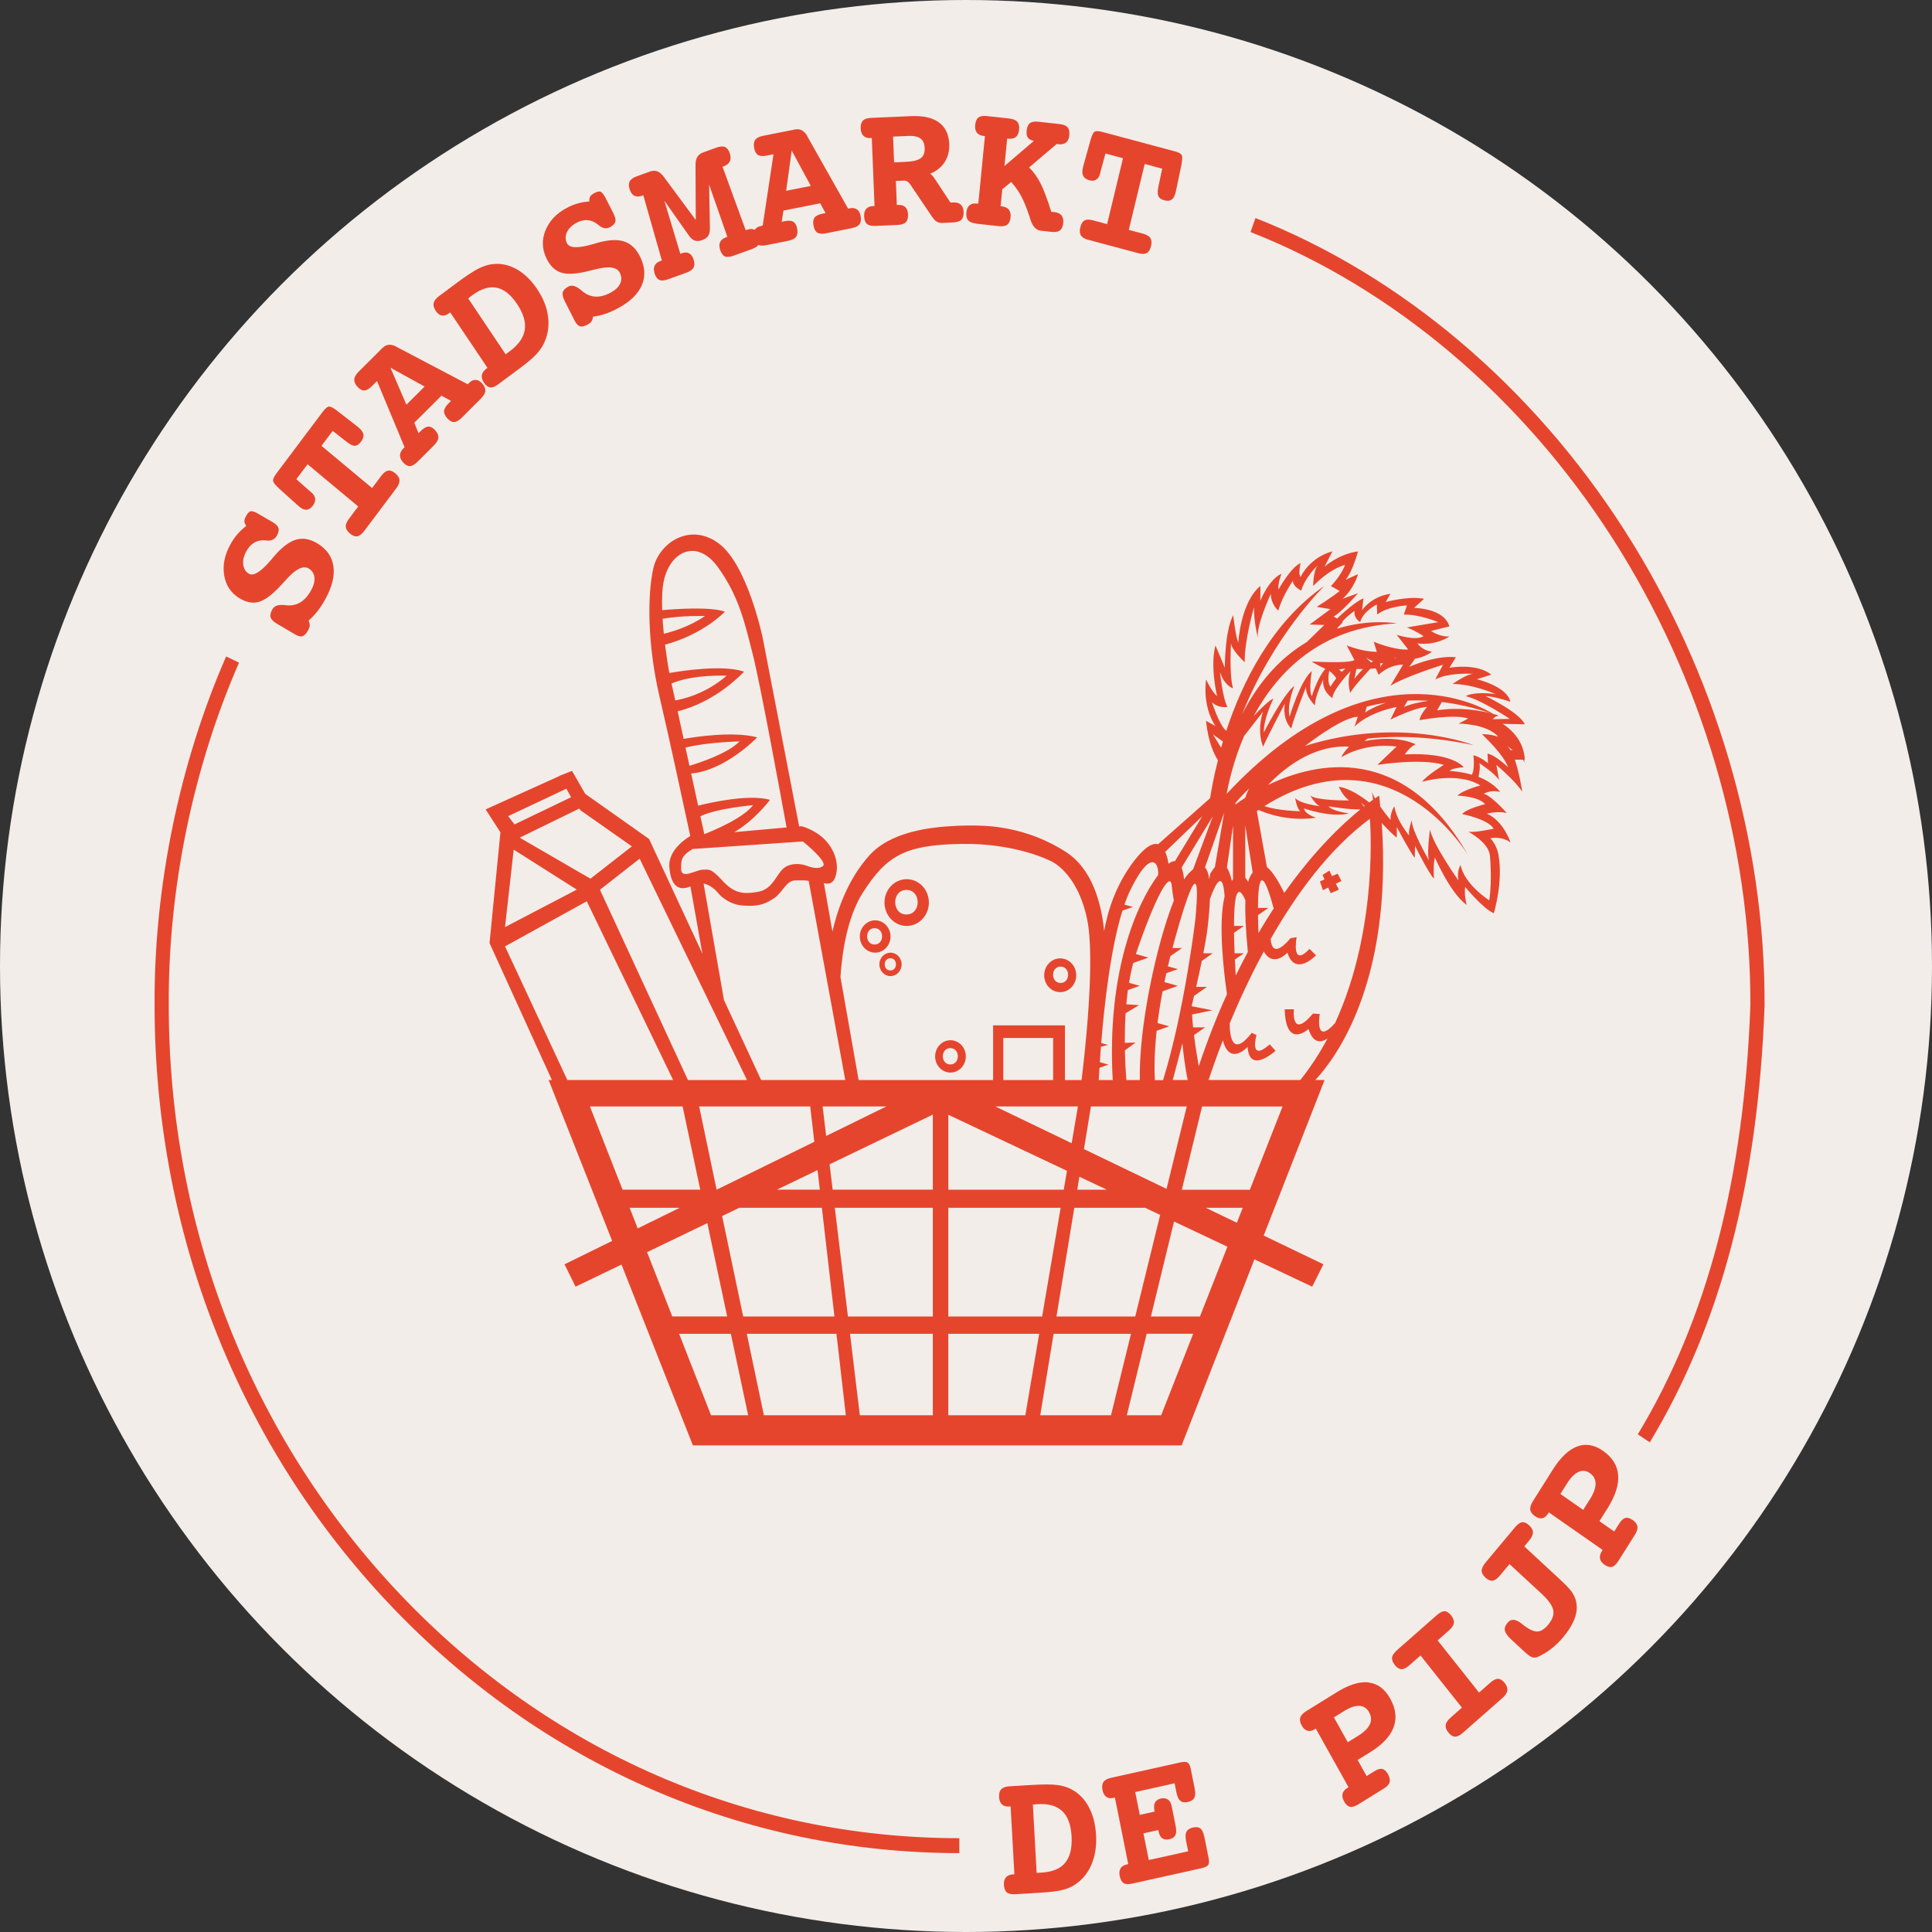 <svg xmlns="http://www.w3.org/2000/svg" version="1.1" xmlns:xlink="http://www.w3.org/1999/xlink" width="100" height="100"><rect width="100%" height="100%" fill="#333333" stroke="none"/><svg width="100" height="100" viewBox="0 0 100 100" fill="none" xmlns="http://www.w3.org/2000/svg">
<circle cx="50" cy="50" r="50" fill="#F2EDE9"></circle>
<path d="M8.735 52.045C8.696 46.051 9.986 39.752 12.371 34.3L11.705 33.977C9.278 39.528 7.964 45.939 8.001 52.039C8.001 52.039 8.001 52.045 8.001 52.047C8.001 52.068 8.001 52.087 8.001 52.108C8.019 63.813 12.347 74.806 20.194 83.072C28.057 91.356 38.518 95.917 49.655 95.917V95.144C38.716 95.144 28.437 90.664 20.713 82.525C12.991 74.391 8.736 63.566 8.735 52.045Z" fill="#E6452D"></path>
<path d="M91.334 52.108C91.334 52.091 91.334 52.072 91.334 52.054C91.368 43.535 88.79 34.793 84.073 27.431C79.303 19.987 72.524 14.252 64.983 11.286L64.727 12.01C72.126 14.921 78.78 20.551 83.464 27.864C88.096 35.095 90.628 43.676 90.599 52.037C90.274 61.016 88.368 68.281 84.772 74.242L85.392 74.656C89.054 68.587 90.997 61.21 91.331 52.11H91.334V52.108Z" fill="#E6452D"></path>
<path d="M56.365 93.546C56.151 93.138 55.855 92.832 55.483 92.629C55.274 92.51 55.023 92.43 54.729 92.392C54.437 92.353 53.979 92.353 53.357 92.392L53.092 92.407L52.252 92.459C52.052 92.471 51.911 92.523 51.825 92.61C51.74 92.699 51.702 92.834 51.713 93.016C51.722 93.186 51.772 93.312 51.859 93.395C51.948 93.478 52.072 93.515 52.234 93.505L52.309 93.501L52.504 97.015L52.426 97.019C52.265 97.028 52.146 97.079 52.067 97.171C51.988 97.262 51.953 97.392 51.962 97.558C51.973 97.747 52.023 97.879 52.115 97.952C52.206 98.028 52.353 98.058 52.56 98.045L53.401 97.993L53.898 97.962C54.38 97.933 54.744 97.886 54.984 97.827C55.226 97.767 55.435 97.68 55.611 97.568C56 97.32 56.294 96.972 56.488 96.524C56.683 96.076 56.765 95.561 56.732 94.98C56.701 94.431 56.578 93.951 56.364 93.544L56.365 93.546ZM55.136 96.414C54.885 96.721 54.476 96.891 53.913 96.926L53.657 96.941L53.461 93.408C53.49 93.403 53.524 93.399 53.562 93.395C53.599 93.391 53.654 93.387 53.725 93.383C54.274 93.35 54.692 93.47 54.982 93.745C55.272 94.019 55.432 94.454 55.465 95.047C55.498 95.65 55.389 96.105 55.136 96.412V96.414Z" fill="#E6452D"></path>
<path d="M62.332 95.065C62.29 94.856 62.224 94.715 62.136 94.644C62.046 94.572 61.919 94.555 61.752 94.591C61.583 94.628 61.47 94.701 61.413 94.806C61.356 94.912 61.349 95.069 61.389 95.274L61.499 95.823L59.461 96.275L59.184 94.895L59.954 94.723L59.971 94.806C60.004 94.968 60.066 95.084 60.158 95.15C60.25 95.216 60.371 95.233 60.521 95.2C60.679 95.165 60.783 95.096 60.837 94.99C60.888 94.885 60.894 94.729 60.853 94.524L60.662 93.567C60.655 93.534 60.648 93.499 60.639 93.466C60.629 93.434 60.624 93.414 60.622 93.407C60.598 93.287 60.536 93.196 60.437 93.136C60.338 93.076 60.222 93.061 60.092 93.09C59.943 93.123 59.84 93.19 59.785 93.293C59.73 93.395 59.719 93.534 59.754 93.71L59.765 93.766L58.995 93.938L58.758 92.757L60.796 92.303L60.894 92.788C60.936 92.995 61.002 93.136 61.095 93.211C61.189 93.287 61.319 93.306 61.49 93.269C61.653 93.233 61.763 93.161 61.818 93.055C61.873 92.949 61.879 92.79 61.838 92.581L61.631 91.547C61.596 91.377 61.543 91.273 61.468 91.228C61.392 91.184 61.268 91.184 61.09 91.223L57.501 92.021C57.312 92.063 57.182 92.135 57.114 92.235C57.046 92.336 57.03 92.475 57.065 92.655C57.098 92.817 57.162 92.935 57.261 93.005C57.36 93.074 57.483 93.094 57.632 93.059L57.707 93.041L58.397 96.485L58.321 96.503C58.169 96.536 58.063 96.605 58 96.706C57.938 96.808 57.923 96.94 57.956 97.104C57.993 97.286 58.061 97.407 58.16 97.469C58.259 97.531 58.406 97.541 58.598 97.496L62.187 96.698C62.369 96.657 62.484 96.603 62.534 96.534C62.583 96.464 62.592 96.346 62.559 96.18L62.336 95.063L62.332 95.065Z" fill="#E6452D"></path>
<path d="M70.841 87.081C70.375 87.027 69.828 87.195 69.197 87.585L67.603 88.573C67.436 88.677 67.335 88.787 67.3 88.905C67.265 89.023 67.293 89.16 67.38 89.319C67.461 89.462 67.558 89.551 67.672 89.584C67.786 89.616 67.909 89.593 68.039 89.512L68.105 89.472L69.799 92.506L69.733 92.546C69.599 92.629 69.518 92.73 69.49 92.848C69.463 92.966 69.49 93.095 69.569 93.24C69.659 93.401 69.76 93.493 69.872 93.519C69.984 93.544 70.125 93.503 70.296 93.399L71.631 92.572C71.796 92.469 71.896 92.361 71.927 92.245C71.96 92.129 71.93 91.992 71.842 91.833C71.754 91.677 71.657 91.586 71.547 91.561C71.439 91.537 71.301 91.576 71.134 91.68L70.736 91.928L70.27 91.095L70.927 90.689C71.56 90.297 71.962 89.868 72.134 89.4C72.307 88.932 72.246 88.437 71.954 87.914C71.677 87.417 71.307 87.142 70.841 87.088V87.081ZM70.903 89.249C70.809 89.452 70.611 89.647 70.309 89.837L69.76 90.177L69.043 88.892L69.591 88.552C69.885 88.37 70.142 88.285 70.36 88.296C70.58 88.308 70.747 88.416 70.861 88.619C70.982 88.836 70.997 89.046 70.903 89.249Z" fill="#E6452D"></path>
<path d="M77.54 86.895C77.425 86.893 77.287 86.961 77.133 87.098L76.555 87.607L74.412 84.907L74.99 84.398C75.148 84.259 75.236 84.13 75.252 84.008C75.269 83.886 75.221 83.757 75.111 83.615C74.999 83.472 74.885 83.401 74.774 83.397C74.662 83.393 74.524 83.463 74.361 83.606L72.319 85.403C72.161 85.542 72.073 85.672 72.055 85.79C72.036 85.91 72.084 86.039 72.196 86.182C72.308 86.321 72.421 86.395 72.539 86.397C72.656 86.401 72.792 86.333 72.948 86.196L73.526 85.687L75.669 88.387L75.091 88.896C74.933 89.035 74.845 89.164 74.827 89.282C74.808 89.402 74.854 89.532 74.966 89.671C75.08 89.814 75.194 89.885 75.311 89.889C75.428 89.893 75.564 89.825 75.72 89.688L77.762 87.891C77.916 87.755 78.001 87.626 78.019 87.502C78.037 87.379 77.99 87.245 77.88 87.106C77.771 86.969 77.658 86.899 77.542 86.897L77.54 86.895Z" fill="#E6452D"></path>
<path d="M81.421 82.49C81.322 82.324 81.12 82.102 80.821 81.824L80.757 81.764L78.897 80.042L79.144 79.744C79.278 79.584 79.346 79.441 79.344 79.317C79.344 79.193 79.278 79.071 79.15 78.952C79.018 78.83 78.895 78.776 78.783 78.791C78.671 78.807 78.546 78.897 78.407 79.062L76.899 80.869C76.761 81.035 76.691 81.176 76.691 81.296C76.691 81.416 76.757 81.536 76.889 81.659C77.02 81.779 77.143 81.831 77.258 81.816C77.374 81.8 77.501 81.712 77.634 81.551L78.132 80.956L79.794 82.494C80.153 82.827 80.353 83.111 80.397 83.347C80.441 83.582 80.352 83.834 80.126 84.104C79.944 84.321 79.764 84.437 79.587 84.446C79.409 84.458 79.177 84.355 78.893 84.145C78.862 84.125 78.82 84.093 78.766 84.046C78.454 83.795 78.212 83.776 78.036 83.986C77.913 84.133 77.866 84.27 77.893 84.4C77.921 84.529 78.031 84.684 78.223 84.862L78.917 85.504C79.078 85.652 79.209 85.745 79.306 85.78C79.405 85.815 79.519 85.801 79.651 85.737C79.889 85.623 80.115 85.482 80.324 85.316C80.535 85.15 80.731 84.957 80.915 84.736C81.175 84.425 81.362 84.125 81.478 83.839C81.594 83.553 81.636 83.285 81.603 83.031C81.579 82.836 81.516 82.657 81.416 82.49H81.421Z" fill="#E6452D"></path>
<path d="M84.507 78.677C84.362 78.577 84.238 78.54 84.129 78.569C84.021 78.598 83.915 78.697 83.806 78.867L83.552 79.271L82.787 78.735L83.207 78.067C83.612 77.421 83.796 76.849 83.755 76.35C83.715 75.852 83.454 75.432 82.975 75.098C82.52 74.779 82.073 74.704 81.631 74.87C81.19 75.036 80.766 75.44 80.363 76.082L79.341 77.705C79.235 77.875 79.189 78.022 79.207 78.144C79.225 78.266 79.306 78.378 79.451 78.478C79.583 78.571 79.706 78.606 79.823 78.583C79.939 78.559 80.04 78.482 80.124 78.349L80.167 78.281L82.952 80.225L82.909 80.293C82.823 80.43 82.792 80.558 82.816 80.676C82.84 80.794 82.917 80.9 83.049 80.991C83.196 81.093 83.324 81.13 83.436 81.101C83.548 81.072 83.658 80.969 83.766 80.797L84.623 79.437C84.729 79.269 84.772 79.126 84.753 79.008C84.735 78.89 84.652 78.778 84.505 78.675L84.507 78.677ZM82.298 77.593L81.946 78.152L80.766 77.328L81.119 76.77C81.308 76.47 81.502 76.277 81.704 76.186C81.906 76.095 82.1 76.115 82.287 76.246C82.486 76.385 82.587 76.567 82.588 76.793C82.588 77.019 82.493 77.286 82.298 77.595V77.593Z" fill="#E6452D"></path>
<path d="M12.4 30.966C12.743 31.177 13.069 31.241 13.38 31.158C13.69 31.075 14.056 30.81 14.479 30.363C14.566 30.273 14.684 30.145 14.829 29.983C15.317 29.442 15.7 29.256 15.976 29.424C16.154 29.532 16.254 29.687 16.275 29.886C16.297 30.085 16.238 30.309 16.1 30.559C15.948 30.833 15.772 31.034 15.568 31.164C15.367 31.293 15.135 31.349 14.878 31.334C14.838 31.332 14.781 31.326 14.706 31.316C14.398 31.287 14.194 31.361 14.097 31.539C14.005 31.705 13.974 31.842 14.005 31.948C14.036 32.056 14.135 32.163 14.306 32.267L14.348 32.292L15.267 32.834C15.427 32.928 15.555 32.959 15.655 32.928C15.754 32.899 15.851 32.797 15.946 32.627C16.001 32.526 16.031 32.437 16.032 32.364C16.034 32.288 16.014 32.209 15.97 32.124C16.135 31.981 16.287 31.823 16.425 31.647C16.563 31.471 16.7 31.26 16.838 31.013C17.188 30.379 17.328 29.815 17.258 29.318C17.188 28.821 16.917 28.427 16.442 28.135C16.056 27.899 15.689 27.83 15.339 27.928C14.989 28.027 14.614 28.303 14.218 28.757C14.167 28.817 14.099 28.898 14.011 29.001C13.491 29.608 13.115 29.838 12.877 29.693C12.71 29.59 12.613 29.43 12.589 29.213C12.565 28.997 12.62 28.767 12.756 28.522C12.864 28.326 12.998 28.181 13.159 28.087C13.321 27.992 13.504 27.951 13.71 27.967C13.732 27.971 13.761 27.973 13.798 27.977C14.046 28.002 14.223 27.919 14.33 27.725C14.414 27.573 14.444 27.447 14.418 27.345C14.392 27.244 14.304 27.145 14.152 27.053L14.11 27.026L13.357 26.587C13.189 26.49 13.066 26.45 12.985 26.459C12.904 26.471 12.822 26.554 12.734 26.713C12.675 26.819 12.648 26.906 12.649 26.977C12.651 27.049 12.682 27.128 12.743 27.221C12.572 27.354 12.42 27.497 12.286 27.654C12.152 27.81 12.033 27.98 11.932 28.166C11.626 28.721 11.515 29.258 11.604 29.78C11.69 30.302 11.954 30.696 12.396 30.966H12.4Z" fill="#E6452D"></path>
<path d="M14.434 25.278L15.454 26.194L15.481 26.217C15.626 26.339 15.757 26.393 15.872 26.384C15.988 26.374 16.098 26.301 16.202 26.161C16.289 26.045 16.325 25.927 16.312 25.81C16.298 25.692 16.235 25.585 16.122 25.493L16.034 25.419L15.338 24.803L15.92 24.03L18.54 26.214L18.074 26.836C17.949 27 17.89 27.143 17.898 27.263C17.905 27.383 17.976 27.501 18.116 27.617C18.253 27.733 18.38 27.779 18.496 27.758C18.609 27.737 18.729 27.646 18.852 27.483L20.503 25.286C20.628 25.122 20.684 24.977 20.679 24.855C20.672 24.733 20.598 24.613 20.461 24.499C20.325 24.385 20.2 24.339 20.084 24.36C19.971 24.381 19.851 24.474 19.727 24.638L19.259 25.261L16.639 23.077L17.221 22.304L17.951 22.876C18.123 23.011 18.263 23.077 18.371 23.073C18.479 23.069 18.582 23 18.683 22.866C18.787 22.729 18.83 22.601 18.809 22.485C18.791 22.369 18.707 22.25 18.56 22.126L18.532 22.103L17.455 21.264C17.241 21.1 17.09 21.026 17.01 21.046C16.927 21.063 16.826 21.154 16.703 21.316L14.313 24.497C14.19 24.66 14.131 24.785 14.133 24.874C14.135 24.963 14.237 25.096 14.441 25.278H14.434Z" fill="#E6452D"></path>
<path d="M18.858 20.209C18.976 20.205 19.108 20.13 19.255 19.983L19.515 19.724L20.941 23.148L20.886 23.203C20.768 23.319 20.708 23.44 20.704 23.562C20.7 23.686 20.752 23.807 20.86 23.929C20.981 24.064 21.1 24.13 21.216 24.126C21.331 24.122 21.465 24.047 21.614 23.898L22.452 23.061C22.599 22.915 22.678 22.779 22.689 22.655C22.7 22.532 22.645 22.404 22.524 22.269C22.407 22.14 22.291 22.076 22.174 22.081C22.058 22.087 21.926 22.163 21.777 22.31L21.663 22.424L21.443 21.882L22.849 20.481L23.342 20.75L23.229 20.864C23.078 21.013 22.997 21.148 22.986 21.268C22.975 21.388 23.029 21.513 23.148 21.647C23.271 21.784 23.39 21.85 23.506 21.846C23.621 21.842 23.753 21.765 23.904 21.616L24.883 20.64C25.03 20.493 25.109 20.358 25.12 20.234C25.131 20.11 25.076 19.983 24.955 19.847C24.847 19.726 24.733 19.666 24.616 19.662C24.498 19.66 24.381 19.716 24.265 19.834L24.21 19.89L20.506 17.944L20.497 17.934C20.221 17.793 19.987 17.818 19.794 18.011L18.574 19.227C18.427 19.374 18.348 19.509 18.337 19.633C18.326 19.756 18.381 19.884 18.502 20.019C18.622 20.153 18.739 20.216 18.857 20.211L18.858 20.209ZM21.979 20.006L21.036 20.947L20.209 19.032L21.979 20.008V20.006Z" fill="#E6452D"></path>
<path d="M22.868 16.33C22.986 16.351 23.109 16.312 23.241 16.214L23.303 16.168L25.231 19.041L25.169 19.088C25.037 19.186 24.962 19.297 24.94 19.416C24.919 19.538 24.954 19.666 25.046 19.803C25.149 19.958 25.259 20.041 25.373 20.054C25.488 20.068 25.63 20.012 25.796 19.886L26.484 19.374L26.89 19.073C27.284 18.779 27.57 18.539 27.745 18.352C27.919 18.166 28.053 17.977 28.148 17.783C28.356 17.356 28.429 16.898 28.37 16.409C28.312 15.92 28.123 15.437 27.803 14.963C27.503 14.513 27.158 14.177 26.771 13.951C26.384 13.725 25.98 13.63 25.562 13.665C25.323 13.68 25.07 13.754 24.802 13.883C24.534 14.013 24.145 14.268 23.637 14.646L23.421 14.807L22.733 15.319C22.569 15.441 22.474 15.563 22.446 15.684C22.419 15.806 22.456 15.943 22.555 16.092C22.648 16.231 22.753 16.311 22.868 16.332V16.33ZM24.314 15.383C24.343 15.36 24.387 15.325 24.446 15.282C24.896 14.948 25.31 14.819 25.694 14.89C26.077 14.963 26.431 15.242 26.758 15.727C27.088 16.22 27.224 16.668 27.163 17.068C27.103 17.47 26.842 17.841 26.382 18.183L26.172 18.338L24.235 15.449C24.257 15.427 24.285 15.406 24.314 15.381V15.383Z" fill="#E6452D"></path>
<path d="M29.011 14.099C29.313 14.206 29.759 14.192 30.342 14.057C30.463 14.03 30.627 13.991 30.832 13.937C31.522 13.761 31.939 13.823 32.084 14.123C32.177 14.316 32.183 14.501 32.098 14.681C32.014 14.861 31.851 15.015 31.605 15.147C31.337 15.292 31.084 15.359 30.847 15.354C30.61 15.346 30.388 15.263 30.179 15.104C30.146 15.079 30.102 15.043 30.043 14.992C29.799 14.791 29.59 14.739 29.418 14.832C29.256 14.919 29.159 15.017 29.13 15.124C29.1 15.232 29.13 15.379 29.22 15.562L29.242 15.609L29.737 16.587C29.823 16.757 29.915 16.857 30.014 16.888C30.113 16.919 30.247 16.89 30.414 16.799C30.513 16.747 30.581 16.689 30.621 16.627C30.662 16.565 30.686 16.486 30.693 16.39C30.906 16.364 31.115 16.316 31.32 16.248C31.526 16.181 31.751 16.08 31.994 15.951C32.614 15.617 33.021 15.222 33.219 14.764C33.416 14.306 33.39 13.821 33.14 13.305C32.938 12.887 32.663 12.621 32.318 12.503C31.973 12.385 31.517 12.404 30.95 12.561C30.876 12.582 30.777 12.611 30.651 12.648C29.904 12.862 29.467 12.841 29.343 12.584C29.255 12.402 29.256 12.213 29.346 12.018C29.438 11.823 29.603 11.66 29.842 11.531C30.032 11.428 30.221 11.382 30.405 11.395C30.588 11.407 30.764 11.479 30.931 11.608C30.95 11.623 30.972 11.643 30.999 11.666C31.196 11.828 31.388 11.859 31.577 11.757C31.726 11.678 31.816 11.587 31.847 11.488C31.878 11.39 31.852 11.256 31.773 11.092L31.752 11.046L31.344 10.247C31.252 10.072 31.17 9.965 31.096 9.928C31.023 9.892 30.909 9.915 30.755 9.998C30.652 10.054 30.583 10.112 30.548 10.172C30.513 10.234 30.498 10.319 30.502 10.429C30.291 10.444 30.089 10.477 29.897 10.533C29.704 10.588 29.517 10.663 29.335 10.761C28.792 11.053 28.425 11.444 28.231 11.931C28.036 12.418 28.055 12.901 28.288 13.38C28.467 13.753 28.71 13.993 29.014 14.099H29.011Z" fill="#E6452D"></path>
<path d="M32.839 10.132C32.947 10.186 33.077 10.186 33.23 10.132L33.297 10.106L34.257 13.481L34.189 13.506C34.037 13.56 33.934 13.643 33.883 13.753C33.831 13.864 33.831 13.997 33.883 14.155C33.94 14.331 34.022 14.443 34.129 14.49C34.235 14.538 34.384 14.527 34.573 14.459L35.53 14.113C35.719 14.045 35.842 13.956 35.899 13.85C35.956 13.744 35.956 13.603 35.899 13.427C35.848 13.268 35.771 13.164 35.666 13.11C35.561 13.056 35.433 13.056 35.281 13.11L35.213 13.135L34.387 10.39L35.66 12.196C35.756 12.331 35.857 12.416 35.963 12.453C36.072 12.489 36.198 12.48 36.345 12.428C36.492 12.375 36.596 12.3 36.659 12.203C36.719 12.107 36.748 11.973 36.745 11.805L36.704 9.556L37.647 12.258L37.58 12.283C37.427 12.337 37.325 12.42 37.273 12.53C37.222 12.64 37.222 12.774 37.273 12.932C37.332 13.11 37.413 13.224 37.517 13.27C37.622 13.317 37.77 13.305 37.963 13.237L38.917 12.893C39.08 12.835 39.19 12.762 39.255 12.677C39.352 12.719 39.486 12.725 39.66 12.69L40.796 12.464C40.996 12.424 41.131 12.356 41.203 12.258C41.275 12.161 41.295 12.02 41.262 11.838C41.23 11.662 41.164 11.542 41.063 11.48C40.963 11.419 40.812 11.407 40.614 11.448L40.46 11.479L40.552 10.899L42.452 10.522L42.729 11.028L42.575 11.059C42.373 11.1 42.236 11.167 42.164 11.26C42.093 11.355 42.073 11.492 42.106 11.67C42.139 11.855 42.205 11.979 42.304 12.041C42.403 12.103 42.553 12.114 42.757 12.074L44.081 11.811C44.282 11.77 44.417 11.703 44.489 11.606C44.56 11.509 44.581 11.368 44.547 11.187C44.518 11.023 44.456 10.906 44.357 10.839C44.26 10.769 44.131 10.752 43.973 10.783L43.898 10.798L41.783 7.051V7.037C41.621 6.761 41.412 6.649 41.15 6.701L39.499 7.029C39.299 7.07 39.163 7.138 39.091 7.236C39.02 7.333 39 7.474 39.033 7.656C39.064 7.835 39.132 7.955 39.233 8.019C39.334 8.083 39.484 8.094 39.684 8.054L40.036 7.984L39.477 11.678L39.401 11.693C39.244 11.724 39.13 11.792 39.064 11.892C39.064 11.892 39.064 11.896 39.06 11.898C39.058 11.898 39.055 11.894 39.053 11.892C38.95 11.838 38.822 11.838 38.669 11.892L38.598 11.917L37.398 8.63L37.466 8.605C37.618 8.551 37.721 8.465 37.774 8.353C37.827 8.241 37.827 8.104 37.776 7.944C37.719 7.768 37.636 7.658 37.528 7.609C37.42 7.561 37.27 7.573 37.077 7.642L36.416 7.88C36.266 7.934 36.16 8.015 36.093 8.123C36.027 8.232 35.996 8.379 36 8.564L36.013 11.388L34.36 9.155C34.248 9.007 34.136 8.91 34.022 8.867C33.908 8.825 33.778 8.831 33.631 8.883L32.971 9.121C32.778 9.19 32.654 9.277 32.595 9.385C32.536 9.494 32.536 9.635 32.595 9.811C32.646 9.971 32.727 10.079 32.835 10.133L32.839 10.132ZM40.979 7.793L41.968 9.623L40.691 9.876L40.979 7.793Z" fill="#E6452D"></path>
<path d="M45.049 7.147L45.124 7.144L45.265 10.661L45.19 10.665C45.032 10.673 44.913 10.721 44.834 10.81C44.755 10.901 44.72 11.028 44.726 11.194C44.733 11.38 44.783 11.511 44.871 11.589C44.961 11.666 45.105 11.701 45.306 11.693L46.459 11.643C46.661 11.633 46.804 11.587 46.887 11.502C46.969 11.417 47.006 11.281 46.999 11.096C46.992 10.93 46.946 10.804 46.861 10.721C46.775 10.638 46.652 10.601 46.491 10.607L46.419 10.611L46.37 9.366L46.79 9.347C46.848 9.345 46.907 9.36 46.962 9.393C47.017 9.426 47.067 9.478 47.113 9.544L48.279 11.272L48.292 11.281C48.413 11.461 48.575 11.548 48.779 11.539L49.329 11.513C49.531 11.504 49.676 11.457 49.76 11.372C49.844 11.287 49.883 11.152 49.876 10.966C49.868 10.796 49.819 10.671 49.729 10.589C49.639 10.508 49.505 10.472 49.333 10.479L49.243 10.483H49.193L48.415 9.302C48.406 9.291 48.395 9.275 48.382 9.256C48.301 9.126 48.223 9.04 48.144 8.993C48.476 8.856 48.727 8.655 48.898 8.388C49.068 8.123 49.145 7.814 49.133 7.462C49.112 6.956 48.934 6.581 48.599 6.336C48.263 6.09 47.78 5.982 47.148 6.011L45.085 6.102C44.889 6.111 44.748 6.158 44.663 6.245C44.579 6.332 44.54 6.467 44.548 6.649C44.555 6.815 44.601 6.941 44.689 7.028C44.777 7.113 44.896 7.153 45.052 7.145L45.049 7.147ZM46.975 7.035C47.276 7.022 47.496 7.064 47.637 7.165C47.777 7.263 47.852 7.431 47.861 7.667C47.87 7.907 47.802 8.081 47.657 8.189C47.513 8.297 47.254 8.361 46.881 8.377L46.278 8.404L46.225 7.07L46.977 7.037L46.975 7.035Z" fill="#E6452D"></path>
<path d="M50.542 11.579L51.69 11.705C51.892 11.726 52.041 11.703 52.136 11.63C52.232 11.558 52.288 11.431 52.307 11.245C52.323 11.079 52.294 10.949 52.217 10.853C52.142 10.758 52.023 10.702 51.863 10.682L51.791 10.675L51.878 9.797L52.338 9.42C52.538 9.641 52.709 9.88 52.848 10.136C52.987 10.391 53.134 10.748 53.287 11.208C53.298 11.247 53.314 11.299 53.334 11.365C53.45 11.722 53.628 11.914 53.868 11.941L54.417 12.001C54.618 12.022 54.767 11.999 54.862 11.925C54.958 11.854 55.015 11.726 55.033 11.541C55.05 11.373 55.019 11.241 54.941 11.146C54.864 11.052 54.736 10.996 54.562 10.976L54.472 10.967L54.413 10.961C54.208 10.3 54.02 9.805 53.852 9.478C53.683 9.152 53.487 8.881 53.265 8.667L54.694 7.453L54.797 7.465C54.96 7.482 55.088 7.453 55.182 7.376C55.275 7.298 55.33 7.175 55.347 7.003C55.365 6.819 55.336 6.68 55.259 6.591C55.182 6.5 55.042 6.444 54.84 6.421L53.749 6.301C53.547 6.278 53.4 6.303 53.307 6.376C53.213 6.448 53.158 6.577 53.14 6.761C53.123 6.921 53.144 7.041 53.199 7.121C53.254 7.202 53.358 7.26 53.51 7.295L51.991 8.593L52.131 7.171L52.202 7.179C52.362 7.196 52.489 7.165 52.582 7.088C52.676 7.008 52.731 6.885 52.747 6.717C52.766 6.533 52.734 6.394 52.654 6.303C52.573 6.212 52.434 6.156 52.233 6.133L51.085 6.007C50.883 5.986 50.736 6.011 50.643 6.083C50.549 6.154 50.494 6.284 50.476 6.467C50.459 6.635 50.487 6.769 50.56 6.865C50.634 6.962 50.747 7.018 50.905 7.036L50.98 7.043L50.636 10.543L50.56 10.536C50.401 10.518 50.274 10.547 50.182 10.625C50.091 10.702 50.037 10.824 50.021 10.988C50.003 11.175 50.032 11.315 50.111 11.403C50.19 11.492 50.331 11.548 50.536 11.572L50.542 11.579Z" fill="#E6452D"></path>
<path d="M56.334 12.414L58.911 13.104C59.106 13.156 59.254 13.154 59.357 13.096C59.46 13.04 59.533 12.921 59.577 12.741C59.619 12.563 59.608 12.424 59.544 12.323C59.48 12.221 59.35 12.146 59.155 12.093L58.427 11.898L59.249 8.487L60.155 8.73L59.957 9.666C59.909 9.886 59.911 10.049 59.957 10.151C60.005 10.253 60.107 10.325 60.263 10.367C60.425 10.41 60.553 10.4 60.645 10.333C60.739 10.267 60.808 10.137 60.854 9.946L60.863 9.909L61.15 8.531C61.203 8.257 61.206 8.083 61.157 8.013C61.107 7.942 60.988 7.88 60.797 7.83L57.064 6.831C56.873 6.778 56.739 6.773 56.664 6.811C56.589 6.85 56.513 7.003 56.44 7.271L56.062 8.626L56.053 8.663C56.007 8.852 56.012 9.001 56.068 9.107C56.123 9.215 56.233 9.291 56.394 9.333C56.53 9.37 56.647 9.357 56.743 9.295C56.84 9.233 56.904 9.129 56.941 8.982L56.968 8.868L57.218 7.946L58.126 8.189L57.304 11.601L56.576 11.405C56.381 11.353 56.234 11.355 56.133 11.411C56.033 11.467 55.959 11.585 55.917 11.765C55.873 11.944 55.884 12.086 55.95 12.188C56.014 12.29 56.143 12.366 56.334 12.418V12.414Z" fill="#E6452D"></path>
<path d="M69.238 45.22L68.948 45.346L68.806 45.063L68.454 45.286L68.557 45.518L68.32 45.622L68.473 46.074L68.746 45.939L68.876 46.231L69.3 46.051L69.144 45.742L69.432 45.601L69.238 45.22Z" fill="#E6452D"></path>
<path d="M51.778 42.831C50.78 42.663 49.457 42.738 48.879 42.785C48.848 42.787 48.818 42.79 48.787 42.792C48.738 42.796 48.697 42.8 48.666 42.804C48.657 42.804 48.648 42.804 48.639 42.806C48.607 42.81 48.589 42.812 48.589 42.812C47.413 42.934 45.901 43.285 45.024 44.246C43.817 45.57 43.3 47.272 43.087 48.219L42.643 45.705C42.823 45.767 43.091 45.78 43.228 45.417C43.448 44.837 43.259 44.058 42.725 43.494C42.19 42.93 41.482 42.765 41.482 42.765L41.364 42.775L39.478 33.017C39.478 33.017 38.709 29.3 37.242 28.158C35.774 27.018 34.132 28.048 33.818 29.41C33.505 30.773 33.505 33.349 34.132 36.036C34.655 38.274 35.471 42.069 35.73 43.278H35.723C35.723 43.278 34.587 43.904 34.644 44.853C34.699 45.751 35.059 46.175 35.736 45.881L36.357 49.364L33.596 43.424L30.292 41.09L29.608 39.901L29.127 40.09L28.964 40.154L28.968 40.162L25.137 41.894L25.902 43.082L25.338 48.813L28.566 55.9H28.397L31.685 64.23L29.219 65.44L29.791 66.598L32.169 65.454L35.864 74.814H61.16L64.928 65.185L67.919 66.598L68.5 65.44L65.409 63.952L68.561 55.9H68.082C69.143 54.767 72.078 50.838 71.52 42.601C71.796 42.899 72.109 43.221 72.298 43.353V42.804C72.298 42.804 72.983 44.109 73.227 44.402L73.243 43.784C73.243 43.784 73.911 45.141 74.221 45.485C74.221 45.485 74.171 44.729 74.27 44.385C74.27 44.385 75.07 46.24 75.918 46.841C75.918 46.841 75.773 46.36 75.837 45.906C75.837 45.906 76.751 47.029 77.321 47.27C77.321 47.27 77.809 45.657 77.565 44.273C77.565 44.273 77.509 43.784 77.142 43.388C77.142 43.388 77.696 43.254 78.186 43.604C78.186 43.604 77.826 42.495 76.962 42.116C76.962 42.116 77.499 41.961 77.989 42.081C77.989 42.081 77.206 41.188 76.799 41.086C76.799 41.086 77.142 40.862 77.646 40.991C77.646 40.991 77.345 40.533 76.525 40.208C76.54 40.147 76.635 39.721 76.575 39.503C76.575 39.503 77.375 40.027 77.593 40.38C77.593 40.38 77.465 39.673 77.452 39.592C77.452 39.592 78.496 40.475 78.793 40.991C78.793 40.991 78.651 40.032 78.409 39.321H78.826C78.872 39.383 78.907 39.445 78.923 39.503C78.923 39.503 78.914 39.433 78.888 39.321H78.923C78.877 38.084 77.773 37.466 77.773 37.466L78.923 37.489C78.651 36.87 76.892 36.028 76.892 36.028C77.365 36.041 78.178 36.324 78.178 36.324C77.998 35.516 76.441 35.158 76.441 35.158L77.186 34.92C76.441 34.302 75.019 34.563 75.019 34.563L75.358 34.018C74.298 33.902 72.944 34.515 72.944 34.515L73.241 34.095C73.797 34.004 74.116 33.73 74.116 33.73C73.575 33.658 73.371 33.303 73.371 33.303C74.364 33.423 75.019 32.945 75.019 32.945C74.5 32.968 74.07 32.659 74.07 32.659L75.019 32.421C74.747 31.471 73.19 31.465 73.19 31.465L73.709 30.995C72.918 30.829 71.722 31.161 71.722 31.161L71.97 30.734C70.953 30.877 70.502 31.585 70.502 31.585L70.57 30.972C70.174 31.128 69.524 31.712 69.205 32.014L69.032 31.909C69.443 31.693 70.291 30.705 70.291 30.705L69.491 30.995C70.109 30.44 70.291 29.718 70.291 29.718L69.651 30.008C70.016 29.575 70.291 28.539 70.291 28.539C69.262 28.684 68.557 29.333 68.557 29.333L68.965 28.539C67.776 28.852 67.317 29.864 67.317 29.864C67.18 29.72 67.317 29.142 67.317 29.142C66.79 29.383 66.174 30.516 66.174 30.516C66.128 30.177 66.334 29.696 66.334 29.696C65.67 29.986 65.237 31.094 65.237 31.094V30.328C64.207 31.177 64.094 33.262 64.094 33.262C63.956 32.972 63.831 31.84 63.831 31.84C63.387 32.659 63.398 34.563 63.398 34.563L62.912 33.407C62.622 34.491 62.996 36.03 62.996 36.03C62.721 35.809 62.424 35.166 62.424 35.166C62.241 36.708 62.912 37.576 62.912 37.576L62.424 37.311C62.54 38.45 62.864 39.082 63.041 39.348C62.822 40.206 62.699 40.9 62.635 41.314L59.944 43.697C59.672 43.62 59.274 43.813 58.692 44.571C57.727 45.831 57.322 47.216 57.151 48.194C57.012 46.778 56.55 44.986 55.17 44.097C53.928 43.297 52.7 42.964 51.787 42.831H51.778ZM34.374 29.998C34.723 28.525 36.086 27.862 37.17 29.372C38.253 30.881 38.552 32.242 38.979 33.935C39.355 35.423 40.454 41.405 40.713 42.829L38.007 43.071C39.071 42.456 39.856 41.399 39.856 41.399C38.755 41.088 36.754 41.546 36.135 41.7L35.774 40.038C37.561 39.878 39.19 38.166 39.19 38.166C37.97 37.831 35.93 38.148 35.385 38.245L35.075 36.815C37.108 36.325 38.513 34.764 38.513 34.764C37.425 34.389 35.27 34.725 34.644 34.835L34.64 34.816C34.64 34.816 34.526 34.194 34.424 33.368C36.42 32.831 37.521 31.66 37.521 31.66C36.774 31.393 34.974 31.519 34.273 31.581C34.253 30.98 34.273 30.411 34.374 29.994V29.998ZM36.455 43.175L36.253 42.249C37.1 41.834 38.977 41.675 38.977 41.675C38.471 42.344 36.979 42.97 36.455 43.175ZM35.686 39.636L35.482 38.697C36.574 38.411 38.278 38.376 38.278 38.376C37.664 39.012 36.145 39.501 35.686 39.636ZM34.95 36.254L34.759 35.377C35.89 34.891 37.611 34.974 37.611 34.974C36.519 35.923 35.341 36.188 34.948 36.254H34.95ZM34.295 32.027C35.313 31.849 36.489 31.884 36.489 31.884C35.651 32.466 34.704 32.723 34.359 32.802C34.334 32.549 34.312 32.288 34.295 32.025V32.027ZM35.253 44.974C35.253 44.458 35.281 44.302 35.847 43.944L41.557 43.554C41.693 43.664 42.848 44.613 42.597 44.826C42.329 45.052 41.797 44.826 41.797 44.826C41.797 44.826 41.276 44.592 40.74 44.826C40.205 45.059 40.095 46.003 39.254 46.157C38.414 46.312 37.974 46.211 37.379 45.568C36.783 44.922 36.708 45.015 36.374 45.015C36.04 45.015 35.253 45.543 35.253 44.976V44.974ZM36.416 45.734C36.882 45.819 37.203 46.264 37.203 46.264C37.203 46.264 37.654 46.81 38.445 46.87C39.236 46.932 39.596 46.803 40.058 46.497C40.52 46.192 40.687 45.57 41.17 45.57C41.41 45.57 41.654 45.552 41.858 45.593L43.751 55.902H39.397L37.473 51.762L36.418 45.732L36.416 45.734ZM54.509 55.904H51.93V53.724H54.509V55.904ZM55.792 57.27L55.469 59.172L51.517 57.27H55.792ZM58.225 54.369L58.777 53.96L58.219 53.977C58.217 53.498 58.228 52.978 58.261 52.444L58.958 52.027L58.298 51.98C58.32 51.735 58.347 51.49 58.38 51.244L58.997 51.026L58.437 50.871C58.496 50.519 58.568 50.173 58.656 49.843L59.445 49.563L58.793 49.381C58.797 49.367 58.803 49.354 58.806 49.34C59.764 46.525 60.569 45.011 60.65 45.844C60.685 46.198 60.727 46.428 60.758 46.611C59.839 48.917 58.933 53.219 58.999 55.904H58.3C58.27 55.531 58.237 54.995 58.225 54.369ZM74.63 36.335C75.426 36.432 76.266 36.619 77.149 36.915C76.577 36.774 75.513 36.584 74.386 36.768L74.63 36.335ZM72.861 36.264C73.21 36.248 73.57 36.252 73.94 36.273C73.54 36.329 73.056 36.426 72.671 36.59L72.861 36.264ZM67.495 41.845C67.495 41.845 68.911 42.344 69.827 42.102C69.827 42.102 68.932 41.984 68.768 41.735C68.768 41.735 69.82 41.913 70.41 41.896C69.495 42.638 68.036 44.008 66.475 46.217C66.271 45.802 65.912 45.137 65.576 44.88L65.055 41.983C65.084 41.963 65.114 41.944 65.143 41.923C65.493 42.079 66.677 42.539 68.119 42.325C68.119 42.325 67.528 42.141 67.497 41.843L67.495 41.845ZM70.43 41.536L70.64 41.714C70.625 41.725 70.612 41.735 70.599 41.745L70.432 41.536H70.43ZM65.139 48.291C65.128 48.042 65.117 47.711 65.114 47.369L65.649 46.996H65.112C65.117 45.701 65.257 44.549 65.926 47.021C65.664 47.419 65.402 47.843 65.139 48.291ZM59.777 55.904C59.747 55.394 59.74 54.543 59.868 53.353L60.52 53.121L59.914 52.953C59.977 52.456 60.061 51.909 60.175 51.31L60.967 51.028L60.27 50.834C60.301 50.684 60.334 50.529 60.369 50.373L60.967 50.16L60.45 50.017C60.49 49.845 60.534 49.667 60.578 49.489L61.182 49.07H60.687C60.727 48.915 60.769 48.761 60.813 48.602C62.276 43.345 61.938 46.799 61.876 47.553C61.876 47.553 61.325 52.276 60.199 55.91H59.773L59.777 55.904ZM63.822 45.516C63.802 45.539 63.782 45.564 63.76 45.593C63.71 45.378 63.626 45.1 63.505 44.909L63.822 42.727V45.516ZM64.6 45.643C64.56 45.564 64.51 45.489 64.455 45.427V42.727L64.838 45.158C64.745 45.28 64.664 45.431 64.6 45.643ZM63.362 42.062L62.883 44.876C62.809 44.959 62.729 45.071 62.644 45.22L62.591 45.506C62.551 45.22 62.479 45.011 62.369 44.899L63.362 42.062ZM61.199 54.006C61.235 54.36 61.34 55.295 61.476 55.902H60.701C60.824 55.442 61.002 54.773 61.199 54.006ZM62.05 55.185C61.997 54.895 61.886 54.267 61.8 53.577L62.378 53.175H61.754C61.732 52.951 61.712 52.727 61.701 52.51L62.754 52.292L61.687 52.083C61.687 52.068 61.687 52.054 61.687 52.038C61.725 51.874 61.766 51.712 61.804 51.548L62.475 51.08H61.912C62.019 50.614 62.12 50.16 62.208 49.735L62.773 49.34H62.286C62.386 48.836 62.461 48.386 62.503 48.028C62.567 47.487 62.611 46.981 62.626 46.538C62.953 45.624 63.299 45.056 63.385 46.403C63.037 47.806 63.356 50.411 63.507 51.455C62.995 52.585 62.503 53.826 62.048 55.187L62.05 55.185ZM63.962 50.489C63.949 50.27 63.932 49.984 63.917 49.667L64.387 49.34H63.903C63.888 49 63.877 48.637 63.873 48.281L64.387 47.924H63.872C63.872 46.59 63.995 45.541 64.464 46.598C64.437 47.205 64.47 48.053 64.589 49.273C64.378 49.661 64.169 50.069 63.963 50.49L63.962 50.489ZM64.455 41.291C64.242 41.428 64.079 41.544 63.971 41.621L63.916 41.608C64.037 41.451 64.279 41.163 64.655 40.817C64.573 40.966 64.505 41.124 64.455 41.289V41.291ZM70.744 36.577C71.067 36.494 71.399 36.424 71.742 36.372C71.364 36.499 70.966 36.668 70.658 36.878L70.744 36.577ZM61.754 44.996C61.679 45.056 61.6 45.129 61.514 45.22C61.441 45.297 61.365 45.398 61.288 45.519C61.266 45.313 61.228 45.087 61.158 44.907L62.775 42.251L61.754 44.996ZM61.426 57.27L60.38 61.536L56.106 59.477L56.467 57.27H61.426ZM41.937 57.27L42.148 59.099L37.099 61.575H37.091L36.189 57.27H41.935H41.937ZM55.06 61.578H49.086V57.701L55.227 60.602L55.06 61.578ZM55.869 60.908L57.289 61.578H55.759L55.869 60.908ZM49.084 62.514H54.898L53.941 68.14H49.084V62.514ZM48.283 68.14H43.889L43.21 62.514H48.283V68.14ZM48.283 61.576H43.098L42.94 60.264L48.283 57.692V61.578V61.576ZM42.434 61.576H40.216L42.316 60.564L42.434 61.576ZM38.267 62.514H42.54L43.19 68.14H38.467L37.377 62.943L38.267 62.514ZM43.294 69.037L43.78 73.254H39.539L38.654 69.037H43.292H43.294ZM43.997 69.037H48.283V73.254H44.505L43.997 69.037ZM49.084 69.037H53.788L53.071 73.254H49.084V69.037ZM54.537 69.037H58.54L57.505 73.254H53.843L54.535 69.037H54.537ZM54.684 68.14L55.606 62.514H59.269L60.05 62.883L58.76 68.14H54.684ZM42.762 58.797L42.579 57.27H45.876L42.762 58.797ZM38.667 55.904H35.609L31.053 46.053L33.108 44.445L38.665 55.904H38.667ZM32.706 43.807L30.562 45.481L26.9 43.357L29.982 41.853L30.046 41.94L32.705 43.807H32.706ZM26.582 44.02V43.973L29.854 46.045L29.846 46.051L26.14 47.987L26.584 44.02H26.582ZM29.56 41.264L26.623 42.676V42.663L26.304 42.243L29.318 40.823L29.558 41.266L29.56 41.264ZM26.14 48.985L30.371 46.65L34.842 55.902H29.366L26.14 48.985ZM35.332 57.27L36.245 61.575H32.222L30.534 57.27H35.332ZM32.589 62.514H35.185L33.007 63.581L32.589 62.514ZM36.612 63.31L37.638 68.138H34.796L33.492 64.812L36.612 63.308V63.31ZM35.148 69.037H37.829L38.724 73.254H36.803L35.15 69.037H35.148ZM60.101 73.252H58.325L59.353 69.035H61.76L60.101 73.252ZM62.112 68.14H59.571L60.769 63.225L63.53 64.53L62.11 68.14H62.112ZM62.409 62.514H64.325L64.02 63.289L62.411 62.514H62.409ZM64.692 61.58H61.171L62.22 57.272H66.385L64.692 61.58ZM69.115 52.939C68.018 54.182 68.311 52.483 68.311 52.483L67.959 52.464C66.798 53.836 66.972 52.241 66.972 52.241H66.497C66.55 54.338 67.73 53.262 67.73 53.262C67.965 54.025 68.377 53.973 68.71 53.757C68.313 54.503 67.847 55.224 67.302 55.902H62.558C62.694 55.483 62.941 54.76 63.295 53.847C63.646 55.199 64.576 54.188 64.576 54.188C64.664 55.635 66.02 54.389 66.02 54.389L65.721 54.056C64.629 55.021 65.035 53.573 65.035 53.573L64.789 53.461C63.787 54.748 63.651 53.639 63.648 52.97C64.108 51.861 64.697 50.57 65.413 49.248C65.91 50.119 66.638 49.306 66.638 49.306C67.025 50.585 68.117 49.449 68.117 49.449L67.783 49.114C66.814 50.129 67.113 48.507 67.113 48.507L66.796 48.563C65.983 49.518 65.802 49.031 65.769 48.602C67.095 46.273 68.812 43.927 70.904 42.381C70.904 42.381 71.392 47.966 69.113 52.933L69.115 52.939ZM76.872 41.621C76.872 41.621 75.894 41.861 75.681 42.137C75.681 42.137 77.019 42.394 77.312 42.893C77.312 42.893 76.294 43.117 75.995 43.047C75.995 43.047 77.05 43.596 77.116 44.275C77.116 44.275 77.246 45.537 77.083 46.602C77.083 46.602 75.795 45.78 75.599 44.773C75.599 44.773 75.402 45.038 75.485 45.57C75.485 45.57 74.164 43.697 74.017 42.941C74.017 42.941 73.837 44.178 73.968 44.54C73.968 44.54 73.07 43.011 73.07 42.462C73.07 42.462 72.874 42.995 72.94 43.252C72.94 43.252 72.272 42.466 72.173 41.733C72.173 41.733 71.946 42.066 71.977 42.444C71.977 42.444 71.702 42.118 71.441 41.747C71.423 41.559 71.408 41.376 71.388 41.182C71.388 41.182 71.311 41.227 71.17 41.324C71.102 41.204 71.047 41.088 71.016 40.991L71.069 41.393C71.01 41.434 70.944 41.48 70.871 41.534C70.517 41.258 69.842 40.786 69.297 40.726C69.297 40.726 69.482 41.173 69.825 41.43C69.825 41.43 68.179 41.451 67.82 41.182C67.82 41.182 68.082 41.639 68.319 41.731C68.319 41.731 67.275 41.604 67.038 41.304C67.038 41.304 67.119 41.847 67.299 41.99C67.299 41.99 66.108 41.965 65.448 41.722C72.045 37.591 75.993 44.271 75.993 44.271C72.643 38.417 68.117 39.435 65.637 40.628C66.374 39.849 67.912 38.536 69.825 38.647C69.825 38.647 69.491 38.991 69.431 39.196C69.431 39.196 70.546 38.426 72.289 38.639L71.293 39.59C71.293 39.59 73.559 39.228 74.733 39.59C74.733 39.59 73.836 40.139 73.608 40.465C73.608 40.465 75.434 39.916 76.624 40.655C76.624 40.655 75.744 40.881 75.434 41.181C75.434 41.181 76.494 41.204 76.868 41.617L76.872 41.621ZM76.993 39.004L77.02 39.505C77.02 39.505 76.655 39.188 76.263 39.089C76.263 39.089 76.332 39.634 76.234 39.974C76.23 39.988 76.224 40.002 76.219 40.017C76.215 40.027 76.212 40.038 76.208 40.048C76.2 40.067 76.193 40.083 76.186 40.1C75.868 40.005 75.492 39.932 75.045 39.905C75.045 39.905 75.061 39.764 75.762 39.714C75.762 39.714 75.224 38.925 72.713 39.047C72.713 39.047 72.94 38.685 73.267 38.523C73.267 38.523 72.353 38.013 70.625 38.361L70.788 38.231C72.32 38.065 74.131 38.121 76.261 38.566C76.261 38.566 72.476 37.058 67.55 38.61C68.271 38.061 69.598 37.122 70.28 37.099L70.104 37.615C70.104 37.615 70.724 36.915 72.287 36.592L71.968 37.249C71.968 37.249 73.225 36.612 73.865 36.592C73.865 36.592 73.504 36.981 73.478 37.276C73.478 37.276 75.261 36.938 75.993 37.191L75.496 37.458C75.496 37.458 76.925 37.437 77.553 38.135C77.553 38.135 77.112 37.98 76.71 38.007C76.71 38.007 77.806 39.014 78.059 39.714C78.059 39.714 77.404 39.076 76.989 39.006L76.993 39.004ZM77.986 38.602C77.986 38.602 78.127 38.695 78.299 38.828H78.186C78.123 38.724 78.055 38.643 77.986 38.602ZM74.694 34.403L74.289 35.164C75.056 34.783 76.265 34.878 76.265 34.878C75.914 34.878 75.191 35.402 75.191 35.402C76.23 35.402 77.404 35.923 77.404 35.923C76.186 35.779 75.868 36.034 75.868 36.034C76.659 36.213 78.149 37.209 78.149 37.209L77.264 37.226C77.332 37.143 77.439 37.05 77.587 37.041C77.587 37.041 77.475 37.002 77.283 36.95C76.817 36.652 70.907 33.142 63.49 41.092C63.613 40.425 63.873 39.313 64.393 38.098L65.371 36.84C65.028 37.916 65.383 38.653 65.383 38.653C65.409 38.504 66.501 36.42 66.501 36.42C66.372 37.313 66.835 37.706 66.835 37.706C66.961 37.17 67.6 35.554 67.6 35.554C67.568 36.061 68.067 36.515 68.067 36.515C68.029 36.109 68.491 35.175 68.491 35.175C68.414 35.798 68.966 36.136 68.966 36.136C68.979 35.69 69.904 34.737 69.904 34.737C69.697 35.307 69.891 35.865 69.891 35.865C69.994 35.638 70.603 34.965 70.924 34.617C71.03 34.609 71.128 34.602 71.208 34.596L71.357 34.928C71.812 34.503 72.291 34.422 72.505 34.406C72.577 34.406 72.621 34.406 72.621 34.406L71.966 35.5C72.757 35.002 74.698 34.406 74.698 34.406L74.694 34.403ZM70.698 34.024C70.794 34.107 70.924 34.17 71.071 34.223C71.036 34.244 71.003 34.265 70.97 34.288C70.808 34.153 70.697 34.024 70.697 34.024H70.698ZM72.166 34.024C72.197 34.033 72.225 34.039 72.256 34.047C72.24 34.051 72.225 34.056 72.21 34.06L72.168 34.024H72.166ZM71.449 34.317C71.496 34.327 71.542 34.335 71.59 34.341C71.462 34.447 71.445 34.532 71.443 34.559L71.449 34.317ZM70.207 34.625C70.317 34.63 70.432 34.633 70.55 34.63C70.267 34.901 70.108 35.139 70.108 35.139L70.207 34.625ZM69.454 34.776C69.412 34.737 69.361 34.696 69.304 34.658L69.642 34.6C69.576 34.656 69.513 34.716 69.454 34.776ZM69.165 35.108C68.979 35.348 68.869 35.543 68.869 35.543C68.719 35.384 68.75 35.004 68.799 34.723C68.996 34.861 69.109 35.015 69.165 35.108ZM70.108 31.619C70.064 32.021 70.405 32.203 70.405 32.203C70.541 31.645 71.263 31.287 71.263 31.287L71.285 31.811C71.799 31.387 72.821 31.335 72.821 31.335L72.663 31.811C73.454 31.788 74.447 32.203 74.447 32.203L72.821 32.475C73.351 32.686 73.68 32.928 73.68 32.928C73.296 33.189 72.291 32.856 72.291 32.856L72.889 33.618C72.142 33.664 71.106 33.214 71.106 33.214L71.263 33.738C70.496 33.738 69.706 33.405 69.706 33.405L70.108 34.167C69.764 34.356 67.9 34.238 67.9 34.238C68.001 34.329 68.354 34.505 68.6 34.623C68.181 35.092 67.9 36.036 67.9 36.036C67.721 35.74 67.9 34.737 67.9 34.737C67.312 35.208 66.75 37.091 66.75 37.091C66.592 36.472 66.998 35.498 66.998 35.498C66.411 35.951 65.418 37.907 65.418 37.907C65.396 37.176 65.915 36.163 65.915 36.163C65.717 36.219 65.249 36.681 64.895 37.054C66.132 34.772 68.348 32.472 72.293 32.267C72.293 32.267 70.928 32.008 69.21 32.541C69.222 32.52 69.234 32.499 69.247 32.477L69.508 32.203L69.471 32.182C69.763 31.851 70.109 31.621 70.109 31.621L70.108 31.619ZM62.736 36.349C63.075 36.685 63.536 36.59 63.536 36.59C63.294 36.213 63.147 34.783 63.147 34.783C63.376 35.506 63.822 35.626 63.822 35.626C63.615 34.92 63.718 33.264 63.718 33.264C63.696 33.602 64.426 34.277 64.426 34.277C64.404 33.156 64.906 31.434 64.906 31.434C64.892 32.217 65.112 33.024 65.112 33.024C64.998 32.421 65.776 30.736 65.776 30.736C65.787 31.304 66.165 31.604 66.165 31.604C66.37 30.858 66.919 30.062 66.919 30.062C66.919 30.375 67.354 30.568 67.354 30.568C67.537 29.893 68.2 29.267 68.2 29.267C67.97 29.557 67.97 30.332 67.97 30.332C68.908 29.373 69.618 29.242 69.618 29.242C69.39 29.845 68.886 30.332 68.886 30.332L69.343 30.591C68.886 30.953 68.154 31.411 68.154 31.411L68.862 31.53L67.787 32.325L68.546 32.348L67.631 33.239C66.455 33.935 65.255 35.081 64.297 36.956C65.914 32.891 68.546 30.328 68.546 30.328C65.809 32.23 64.29 35.338 63.47 37.829C63.097 37.52 62.732 36.347 62.732 36.347L62.736 36.349ZM62.78 38.011L63.297 38.38C63.264 38.488 63.233 38.594 63.204 38.699L62.78 38.009V38.011ZM60.817 44.572C60.723 44.567 60.613 44.607 60.481 44.706C60.452 44.518 60.401 44.288 60.312 44.091L62.228 42.249L60.815 44.572H60.817ZM59.927 44.969C59.946 45.063 59.953 45.173 59.947 45.288C58.856 46.741 57.276 50.264 57.595 55.904H56.872C56.882 55.728 56.893 55.514 56.909 55.27L57.377 55.104L56.928 54.978C56.944 54.733 56.962 54.464 56.984 54.176L57.362 54.087L56.999 53.987C57.164 51.95 57.489 49.089 58.098 47.135L58.637 46.944L58.201 46.822C58.298 46.54 58.403 46.281 58.516 46.051C59.351 44.344 59.821 44.439 59.925 44.967L59.927 44.969ZM56.263 47.547C56.704 49.611 56.157 54.48 55.981 55.904H55.122V53.071H51.403V55.904H44.443L43.502 50.572C43.577 49.412 43.828 47.526 44.643 46.233C45.896 44.246 46.901 43.728 49.76 43.681C52.618 43.633 54.394 44.572 54.394 44.572C54.394 44.572 55.744 45.117 56.263 47.549V47.547Z" fill="#E6452D"></path>
<path d="M46.541 45.578C45.943 45.804 45.635 46.498 45.849 47.126C46.064 47.756 46.723 48.081 47.319 47.855C47.917 47.628 48.225 46.934 48.011 46.306C47.796 45.676 47.137 45.352 46.541 45.578ZM46.917 47.333C46.141 47.333 46.141 46.063 46.917 46.063C47.693 46.063 47.693 47.333 46.917 47.333Z" fill="#E6452D"></path>
<path d="M46.093 48.473C46.093 48.011 45.737 47.636 45.298 47.636C44.86 47.636 44.504 48.011 44.504 48.473C44.504 48.934 44.86 49.309 45.298 49.309C45.737 49.309 46.093 48.934 46.093 48.473ZM45.269 48.888C44.752 48.888 44.752 48.042 45.269 48.042C45.786 48.042 45.786 48.888 45.269 48.888Z" fill="#E6452D"></path>
<path d="M54.047 50.479C54.047 50.962 54.417 51.353 54.876 51.353C55.335 51.353 55.705 50.962 55.705 50.479C55.705 49.996 55.335 49.605 54.876 49.605C54.417 49.605 54.047 49.996 54.047 50.479ZM54.896 50.877C54.379 50.877 54.379 50.031 54.896 50.031C55.414 50.031 55.414 50.877 54.896 50.877Z" fill="#E6452D"></path>
<path d="M46.092 49.31C45.773 49.31 45.516 49.582 45.516 49.916C45.516 50.251 45.774 50.523 46.092 50.523C46.409 50.523 46.668 50.251 46.668 49.916C46.668 49.582 46.409 49.31 46.092 49.31ZM46.084 50.231C45.695 50.231 45.697 49.597 46.084 49.597C46.471 49.597 46.471 50.231 46.084 50.231Z" fill="#E6452D"></path>
<path d="M49.197 53.842C48.758 53.842 48.402 54.217 48.402 54.679C48.402 55.141 48.758 55.516 49.197 55.516C49.635 55.516 49.991 55.141 49.991 54.679C49.991 54.217 49.635 53.842 49.197 53.842ZM49.189 55.096C48.672 55.096 48.672 54.25 49.189 54.25C49.707 54.25 49.707 55.096 49.189 55.096Z" fill="#E6452D"></path>
</svg><style>@media (prefers-color-scheme: light) { :root { filter: none; } }
@media (prefers-color-scheme: dark) { :root { filter: none; } }
</style></svg>
